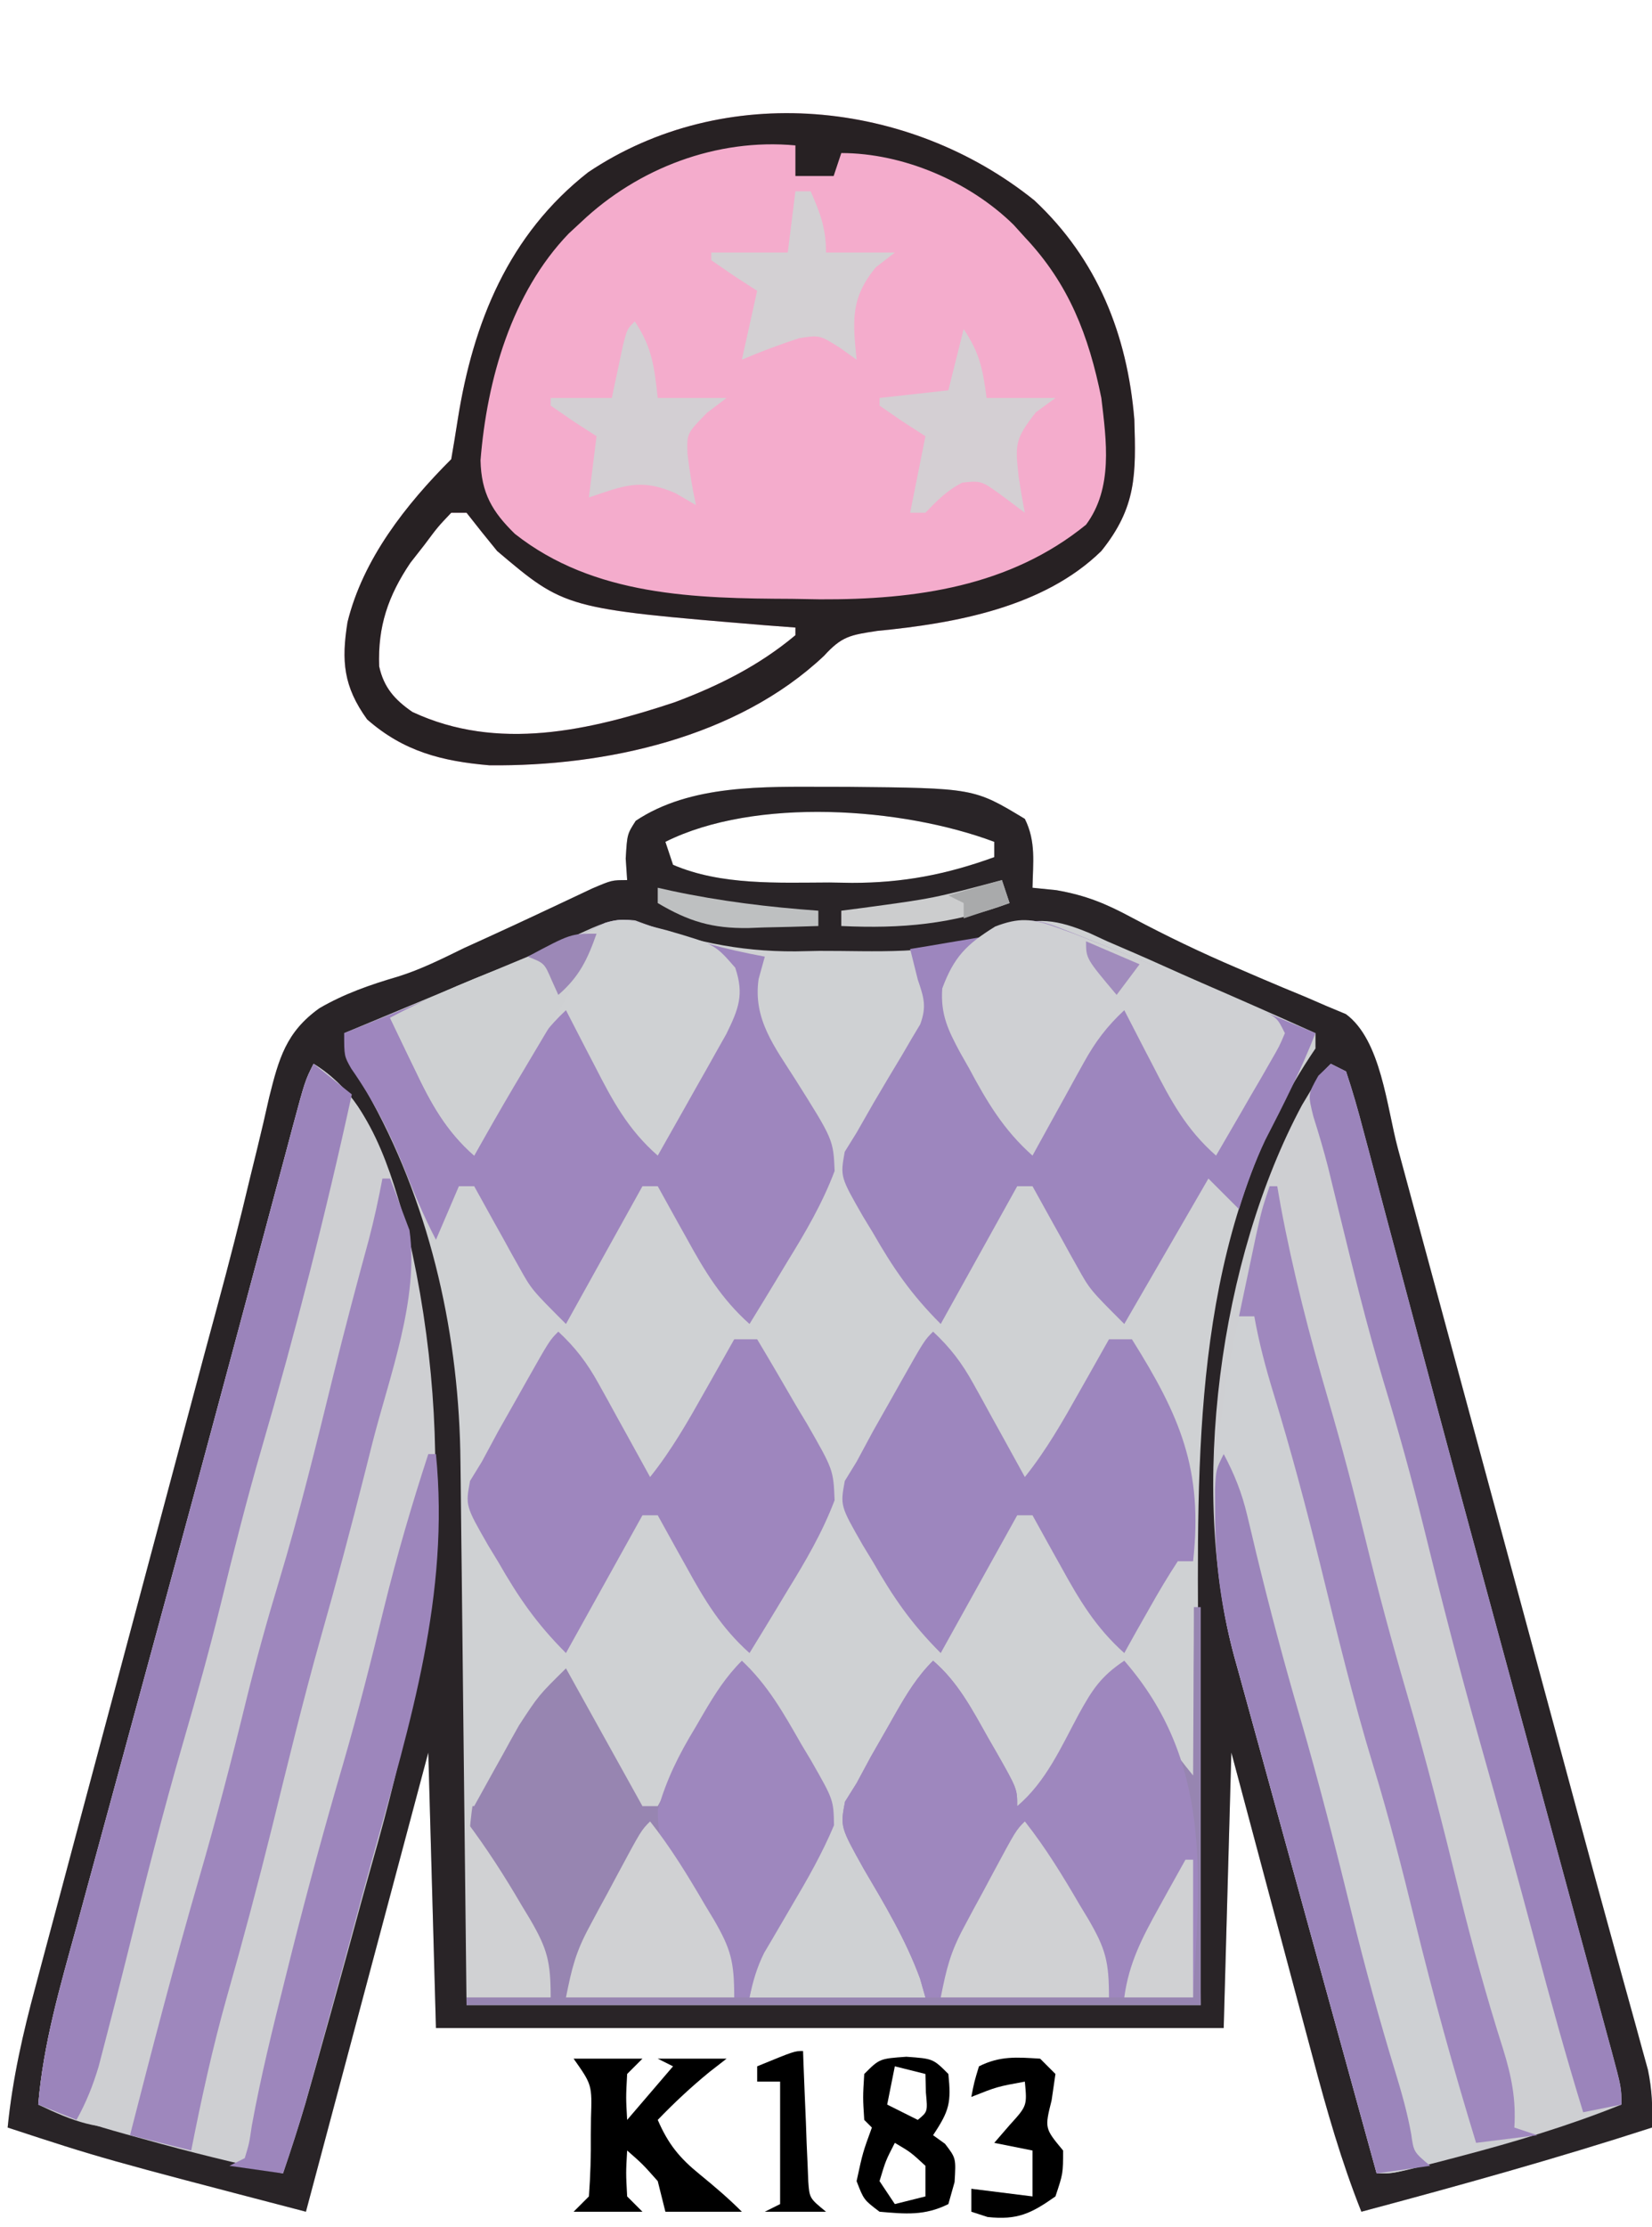 <?xml version="1.0" encoding="UTF-8"?>
<svg version="1.1" xmlns="http://www.w3.org/2000/svg" width="216" height="291">
<path d="M0 0 C0.828 0.001 1.657 0.002 2.51 0.002 C19.094 0.167 19.094 0.167 25.75 4.188 C27.228 7.144 26.81 9.93 26.75 13.188 C28.295 13.344 28.295 13.344 29.871 13.504 C33.783 14.193 36.334 15.256 39.812 17.125 C44.295 19.504 48.809 21.676 53.48 23.664 C54.474 24.092 55.467 24.52 56.49 24.961 C58.473 25.81 60.464 26.643 62.461 27.459 C63.834 28.053 63.834 28.053 65.234 28.66 C66.056 29.003 66.879 29.346 67.726 29.699 C72.338 33.09 73.071 41.874 74.528 47.278 C74.936 48.782 74.936 48.782 75.352 50.317 C76.251 53.633 77.147 56.949 78.043 60.266 C78.673 62.594 79.304 64.922 79.935 67.25 C81.599 73.395 83.261 79.54 84.923 85.685 C86.588 91.844 88.256 98.002 89.924 104.16 C91.812 111.134 93.7 118.108 95.587 125.082 C95.876 126.15 96.165 127.218 96.462 128.318 C97.032 130.425 97.601 132.533 98.169 134.64 C99.675 140.231 101.197 145.816 102.74 151.396 C103.065 152.582 103.39 153.767 103.726 154.988 C104.35 157.265 104.98 159.54 105.615 161.813 C105.895 162.837 106.175 163.861 106.463 164.916 C106.712 165.816 106.961 166.715 107.218 167.642 C107.759 170.231 107.848 172.55 107.75 175.188 C95.189 179.255 82.505 182.782 69.75 186.188 C67.121 179.584 65.216 172.897 63.395 166.031 C62.935 164.317 62.935 164.317 62.466 162.568 C61.494 158.942 60.528 155.315 59.562 151.688 C58.902 149.219 58.241 146.75 57.58 144.281 C55.965 138.251 54.358 132.219 52.75 126.188 C52.42 138.067 52.09 149.947 51.75 162.188 C17.76 162.188 -16.23 162.188 -51.25 162.188 C-51.58 150.308 -51.91 138.428 -52.25 126.188 C-57.53 145.988 -62.81 165.787 -68.25 186.188 C-94.946 179.223 -94.946 179.223 -107.25 175.188 C-106.615 168.816 -105.254 162.861 -103.585 156.686 C-103.178 155.152 -103.178 155.152 -102.762 153.587 C-101.865 150.216 -100.96 146.846 -100.055 143.477 C-99.422 141.107 -98.79 138.737 -98.159 136.366 C-96.493 130.118 -94.82 123.872 -93.146 117.625 C-91.468 111.361 -89.797 105.094 -88.125 98.828 C-86.231 91.734 -84.337 84.64 -82.439 77.547 C-82.149 76.461 -81.859 75.376 -81.56 74.258 C-80.986 72.117 -80.408 69.978 -79.826 67.84 C-78.304 62.233 -76.864 56.619 -75.526 50.965 C-75.09 49.188 -75.09 49.188 -74.644 47.374 C-74.09 45.11 -73.558 42.84 -73.053 40.565 C-71.789 35.504 -70.841 32.034 -66.482 28.926 C-63.242 27.042 -59.853 25.861 -56.266 24.812 C-53.217 23.868 -50.426 22.461 -47.562 21.062 C-46.531 20.593 -45.5 20.124 -44.438 19.641 C-42.159 18.602 -39.89 17.552 -37.625 16.484 C-35.862 15.657 -35.862 15.657 -34.062 14.812 C-32.463 14.058 -32.463 14.058 -30.832 13.289 C-28.25 12.188 -28.25 12.188 -26.25 12.188 C-26.312 11.259 -26.374 10.331 -26.438 9.375 C-26.25 6.188 -26.25 6.188 -25.125 4.438 C-17.952 -0.345 -8.326 -0.008 0 0 Z M-21.25 7.188 C-20.92 8.178 -20.59 9.168 -20.25 10.188 C-13.992 12.893 -6.492 12.522 0.188 12.5 C1.16 12.516 2.133 12.532 3.135 12.549 C9.815 12.553 15.473 11.462 21.75 9.188 C21.75 8.527 21.75 7.867 21.75 7.188 C9.717 2.675 -9.493 1.309 -21.25 7.188 Z " fill="#CFD1D3" transform="translate(108.25,102.812)"/>
<path d="M0 0 C0.828 0.001 1.657 0.002 2.51 0.002 C19.094 0.167 19.094 0.167 25.75 4.188 C27.228 7.144 26.81 9.93 26.75 13.188 C28.295 13.344 28.295 13.344 29.871 13.504 C33.783 14.193 36.334 15.256 39.812 17.125 C44.295 19.504 48.809 21.676 53.48 23.664 C54.474 24.092 55.467 24.52 56.49 24.961 C58.473 25.81 60.464 26.643 62.461 27.459 C63.834 28.053 63.834 28.053 65.234 28.66 C66.056 29.003 66.879 29.346 67.726 29.699 C72.338 33.09 73.071 41.874 74.528 47.278 C74.936 48.782 74.936 48.782 75.352 50.317 C76.251 53.633 77.147 56.949 78.043 60.266 C78.673 62.594 79.304 64.922 79.935 67.25 C81.599 73.395 83.261 79.54 84.923 85.685 C86.588 91.844 88.256 98.002 89.924 104.16 C91.812 111.134 93.7 118.108 95.587 125.082 C95.876 126.15 96.165 127.218 96.462 128.318 C97.032 130.425 97.601 132.533 98.169 134.64 C99.675 140.231 101.197 145.816 102.74 151.396 C103.065 152.582 103.39 153.767 103.726 154.988 C104.35 157.265 104.98 159.54 105.615 161.813 C105.895 162.837 106.175 163.861 106.463 164.916 C106.712 165.816 106.961 166.715 107.218 167.642 C107.759 170.231 107.848 172.55 107.75 175.188 C95.189 179.255 82.505 182.782 69.75 186.188 C67.121 179.584 65.216 172.897 63.395 166.031 C62.935 164.317 62.935 164.317 62.466 162.568 C61.494 158.942 60.528 155.315 59.562 151.688 C58.902 149.219 58.241 146.75 57.58 144.281 C55.965 138.251 54.358 132.219 52.75 126.188 C52.42 138.067 52.09 149.947 51.75 162.188 C17.76 162.188 -16.23 162.188 -51.25 162.188 C-51.58 150.308 -51.91 138.428 -52.25 126.188 C-57.53 145.988 -62.81 165.787 -68.25 186.188 C-94.946 179.223 -94.946 179.223 -107.25 175.188 C-106.615 168.816 -105.254 162.861 -103.585 156.686 C-103.178 155.152 -103.178 155.152 -102.762 153.587 C-101.865 150.216 -100.96 146.846 -100.055 143.477 C-99.422 141.107 -98.79 138.737 -98.159 136.366 C-96.493 130.118 -94.82 123.872 -93.146 117.625 C-91.468 111.361 -89.797 105.094 -88.125 98.828 C-86.231 91.734 -84.337 84.64 -82.439 77.547 C-82.149 76.461 -81.859 75.376 -81.56 74.258 C-80.986 72.117 -80.408 69.978 -79.826 67.84 C-78.304 62.233 -76.864 56.619 -75.526 50.965 C-75.09 49.188 -75.09 49.188 -74.644 47.374 C-74.09 45.11 -73.558 42.84 -73.053 40.565 C-71.789 35.504 -70.841 32.034 -66.482 28.926 C-63.242 27.042 -59.853 25.861 -56.266 24.812 C-53.217 23.868 -50.426 22.461 -47.562 21.062 C-46.531 20.593 -45.5 20.124 -44.438 19.641 C-42.159 18.602 -39.89 17.552 -37.625 16.484 C-35.862 15.657 -35.862 15.657 -34.062 14.812 C-32.463 14.058 -32.463 14.058 -30.832 13.289 C-28.25 12.188 -28.25 12.188 -26.25 12.188 C-26.312 11.259 -26.374 10.331 -26.438 9.375 C-26.25 6.188 -26.25 6.188 -25.125 4.438 C-17.952 -0.345 -8.326 -0.008 0 0 Z M-21.25 7.188 C-20.92 8.178 -20.59 9.168 -20.25 10.188 C-13.992 12.893 -6.492 12.522 0.188 12.5 C1.16 12.516 2.133 12.532 3.135 12.549 C9.815 12.553 15.473 11.462 21.75 9.188 C21.75 8.527 21.75 7.867 21.75 7.188 C9.717 2.675 -9.493 1.309 -21.25 7.188 Z M-32.703 19.293 C-34.294 19.992 -34.294 19.992 -35.916 20.705 C-37.016 21.194 -38.116 21.683 -39.25 22.188 C-41.388 23.085 -43.529 23.977 -45.672 24.863 C-47.238 25.516 -47.238 25.516 -48.836 26.182 C-53.641 28.184 -58.445 30.186 -63.25 32.188 C-62.517 35.528 -61.227 38.167 -59.571 41.162 C-51.795 55.416 -48.175 72.038 -48.045 88.234 C-48.035 89.018 -48.025 89.802 -48.014 90.61 C-47.983 93.124 -47.958 95.638 -47.934 98.152 C-47.915 99.714 -47.896 101.275 -47.877 102.837 C-47.809 108.6 -47.749 114.362 -47.688 120.125 C-47.543 133.016 -47.399 145.906 -47.25 159.188 C-15.57 159.188 16.11 159.188 48.75 159.188 C48.592 133.805 48.592 133.805 48.39 108.423 C48.251 82.497 48.618 56.44 63.75 34.188 C63.75 33.528 63.75 32.867 63.75 32.188 C58.804 29.959 53.842 27.77 48.864 25.614 C47.174 24.876 45.49 24.128 43.81 23.37 C41.386 22.277 38.948 21.224 36.504 20.176 C35.763 19.832 35.022 19.489 34.258 19.135 C29.964 17.342 27.411 16.951 22.942 18.459 C22.23 18.756 21.518 19.054 20.784 19.361 C14.106 22.076 5.956 21.402 -1.125 21.438 C-2.15 21.458 -3.175 21.479 -4.23 21.5 C-11.828 21.539 -18.111 20.117 -25.19 17.459 C-28.168 17.066 -29.98 18.07 -32.703 19.293 Z " fill="#292427" transform="translate(108.25,102.812)"/>
<path d="M0 0 C8.24 7.707 12.147 17.538 13.066 28.633 C13.283 35.774 13.366 40.069 8.75 45.812 C1.217 53.181 -10.385 55.266 -20.543 56.25 C-24.109 56.791 -25.173 56.953 -27.5 59.5 C-38.858 70.215 -56.11 73.964 -71.25 73.812 C-77.459 73.28 -82.463 72.016 -87.25 67.812 C-90.356 63.504 -90.626 60.172 -89.812 55.098 C-87.782 46.851 -82.181 39.743 -76.25 33.812 C-75.956 32.092 -75.666 30.37 -75.401 28.645 C-73.394 15.943 -68.747 4.464 -58.344 -3.68 C-40.558 -15.607 -16.404 -13.204 0 0 Z M-76.25 40.812 C-78 42.653 -78 42.653 -79.75 45 C-80.358 45.777 -80.967 46.555 -81.594 47.355 C-84.509 51.68 -85.868 55.685 -85.672 60.883 C-85.066 63.654 -83.637 65.247 -81.332 66.84 C-70.162 72.058 -58.158 69.27 -47 65.562 C-41.231 63.394 -35.999 60.783 -31.25 56.812 C-31.25 56.483 -31.25 56.153 -31.25 55.812 C-32.543 55.715 -33.836 55.617 -35.168 55.516 C-61.352 53.342 -61.352 53.342 -70.25 45.812 C-71.602 44.161 -72.94 42.497 -74.25 40.812 C-74.91 40.812 -75.57 40.812 -76.25 40.812 Z " fill="#F4ACCC" transform="translate(135.25,26.188)"/>
<path d="M0 0 C7.4 4.44 10.134 14.038 12.309 22.004 C18.985 50.935 15.781 75.972 7.772 104.026 C6.68 107.883 5.63 111.752 4.574 115.619 C3.03 121.254 1.472 126.884 -0.121 132.505 C-0.436 133.618 -0.751 134.732 -1.076 135.879 C-1.984 138.945 -2.97 141.973 -4 145 C-10.143 143.693 -16.202 142.191 -22.25 140.5 C-23.026 140.287 -23.802 140.075 -24.602 139.855 C-28.505 138.77 -32.273 137.61 -36 136 C-35.346 128.05 -33.124 120.521 -31.02 112.859 C-30.61 111.352 -30.201 109.845 -29.792 108.337 C-28.698 104.306 -27.597 100.277 -26.495 96.248 C-25.355 92.076 -24.221 87.902 -23.087 83.729 C-21.714 78.68 -20.341 73.631 -18.966 68.583 C-16.155 58.264 -13.363 47.94 -10.594 37.609 C-10.265 36.384 -9.937 35.159 -9.598 33.897 C-8.37 29.316 -7.142 24.734 -5.918 20.152 C-5.099 17.091 -4.278 14.03 -3.457 10.969 C-3.219 10.077 -2.982 9.184 -2.737 8.265 C-1.114 2.227 -1.114 2.227 0 0 Z " fill="#CECFD2" transform="translate(41,139)"/>
<path d="M0 0 C0.66 0.33 1.32 0.66 2 1 C2.844 3.534 3.561 6.027 4.23 8.609 C4.454 9.443 4.677 10.277 4.908 11.136 C5.675 14.005 6.431 16.878 7.188 19.75 C8.029 22.908 8.872 26.064 9.716 29.221 C10.354 31.607 10.99 33.994 11.626 36.38 C14.447 46.973 17.313 57.554 20.187 68.132 C20.976 71.036 21.764 73.939 22.552 76.843 C25.73 88.548 25.73 88.548 28.91 100.252 C30.18 104.922 31.446 109.592 32.711 114.263 C33.185 116.012 33.66 117.76 34.136 119.509 C34.792 121.916 35.444 124.324 36.095 126.732 C36.387 127.8 36.387 127.8 36.685 128.89 C38 133.772 38 133.772 38 136 C31.111 138.771 24.11 140.867 16.938 142.75 C16.092 142.973 15.247 143.195 14.376 143.425 C8.272 145 8.272 145 6 145 C3.405 135.604 0.814 126.207 -1.771 116.809 C-2.972 112.444 -4.174 108.08 -5.38 103.717 C-6.544 99.504 -7.704 95.289 -8.861 91.073 C-9.303 89.468 -9.746 87.864 -10.19 86.259 C-10.814 84.006 -11.433 81.751 -12.051 79.496 C-12.234 78.838 -12.417 78.181 -12.606 77.504 C-18.576 55.551 -14.54 25.481 -3.75 5.375 C-1.344 1.344 -1.344 1.344 0 0 Z " fill="#CECFD2" transform="translate(174,139)"/>
<path d="M0 0 C0.33 0 0.66 0 1 0 C1 17.16 1 34.32 1 52 C-30.68 52 -62.36 52 -95 52 C-95 21.094 -95 21.094 -85 9 C-84.01 8.34 -83.02 7.68 -82 7 C-80.326 9.787 -78.662 12.581 -77 15.375 C-76.523 16.169 -76.046 16.963 -75.555 17.781 C-75.104 18.542 -74.652 19.302 -74.188 20.086 C-73.559 21.139 -73.559 21.139 -72.918 22.212 C-72 24 -72 24 -72 26 C-68.228 22.806 -66.263 18.285 -63.961 14.006 C-62.196 10.809 -61.094 9.063 -58 7 C-56.342 9.722 -54.701 12.454 -53.062 15.188 C-52.594 15.956 -52.125 16.725 -51.643 17.518 C-51.195 18.268 -50.747 19.019 -50.285 19.793 C-49.871 20.479 -49.458 21.165 -49.031 21.872 C-47.845 24.32 -47.248 26.286 -47 29 C-47.789 31.156 -47.789 31.156 -49.055 33.285 C-49.505 34.063 -49.954 34.841 -50.418 35.643 C-50.899 36.441 -51.38 37.24 -51.875 38.062 C-52.814 39.655 -53.749 41.25 -54.68 42.848 C-55.1 43.549 -55.52 44.25 -55.953 44.973 C-57.223 47.242 -57.223 47.242 -58 51 C-50.41 51 -42.82 51 -35 51 C-36.776 45.667 -36.776 45.667 -39.234 40.871 C-39.643 40.146 -40.052 39.421 -40.473 38.674 C-41.33 37.173 -42.197 35.678 -43.074 34.189 C-46.133 28.702 -46.133 28.702 -45.512 25.422 C-45.013 24.623 -44.514 23.823 -44 23 C-43.393 21.851 -42.786 20.703 -42.16 19.52 C-41.464 18.282 -40.765 17.046 -40.062 15.812 C-39.715 15.184 -39.368 14.556 -39.01 13.908 C-37.227 10.769 -36.054 9.036 -33 7 C-31.326 9.787 -29.662 12.581 -28 15.375 C-27.523 16.169 -27.046 16.963 -26.555 17.781 C-26.104 18.542 -25.652 19.302 -25.188 20.086 C-24.559 21.139 -24.559 21.139 -23.918 22.212 C-23 24 -23 24 -23 26 C-19.228 22.806 -17.263 18.285 -14.961 14.006 C-13.196 10.809 -12.094 9.063 -9 7 C-6.36 11.29 -3.72 15.58 -1 20 C-0.67 13.4 -0.34 6.8 0 0 Z " fill="#9785B1" transform="translate(156,210)"/>
<path d="M0 0 C4.5 5.625 4.5 5.625 6.141 8.551 C6.489 9.166 6.837 9.782 7.195 10.416 C7.543 11.042 7.891 11.668 8.25 12.312 C8.795 13.28 8.795 13.28 9.352 14.268 C10.238 15.843 11.12 17.421 12 19 C15.627 13.727 18.964 8.429 21.922 2.75 C23 1 23 1 25 0 C30.445 9.405 30.445 9.405 36 19 C39.798 13.303 43.352 7.79 46.703 1.871 C47.131 1.254 47.559 0.636 48 0 C48.66 0 49.32 0 50 0 C51.237 1.744 51.237 1.744 52.602 4.156 C53.336 5.442 53.336 5.442 54.086 6.754 C54.594 7.66 55.102 8.566 55.625 9.5 C56.141 10.406 56.656 11.312 57.188 12.246 C58.465 14.494 59.736 16.745 61 19 C64.593 13.702 67.963 8.431 70.922 2.75 C72 1 72 1 74 0 C77.63 6.27 81.26 12.54 85 19 C86.98 16.03 88.96 13.06 91 10 C91.99 8.68 92.98 7.36 94 6 C95.409 8.818 95.112 11.173 95.098 14.32 C95.093 16.206 95.093 16.206 95.088 18.129 C95.075 20.107 95.075 20.107 95.062 22.125 C95.057 23.465 95.053 24.805 95.049 26.145 C95.037 29.43 95.021 32.715 95 36 C92.424 32.831 90.184 29.788 88.25 26.188 C87.822 25.397 87.394 24.607 86.953 23.793 C86.481 22.905 86.481 22.905 86 22 C82.287 25.312 80.111 28.948 77.75 33.25 C77.386 33.9 77.023 34.549 76.648 35.219 C75.76 36.809 74.879 38.404 74 40 C73.34 40 72.68 40 72 40 C68.7 34.06 65.4 28.12 62 22 C58.53 25.47 56.075 28.709 53.625 32.875 C53.245 33.474 52.864 34.074 52.473 34.691 C50.683 37.736 49.911 39.481 50.516 43.004 C52.546 47.103 54.84 50.998 57.254 54.877 C59.579 58.764 60 60.256 60 65 C52.41 65 44.82 65 37 65 C37.79 61.05 38.219 59.226 40.102 55.969 C40.509 55.24 40.916 54.512 41.336 53.762 C42.197 52.251 43.064 50.743 43.938 49.238 C46.291 45.097 46.291 45.097 47.059 40.488 C45.457 36.724 43.498 33.218 41.438 29.688 C41.013 28.947 40.588 28.206 40.15 27.443 C39.106 25.625 38.054 23.812 37 22 C33.287 25.312 31.111 28.948 28.75 33.25 C28.386 33.9 28.023 34.549 27.648 35.219 C26.76 36.809 25.879 38.404 25 40 C24.34 40 23.68 40 23 40 C19.7 34.06 16.4 28.12 13 22 C9.423 25.525 9.423 25.525 6.859 29.453 C6.337 30.381 6.337 30.381 5.805 31.328 C5.283 32.279 5.283 32.279 4.75 33.25 C4.205 34.225 4.205 34.225 3.648 35.219 C2.76 36.809 1.879 38.404 1 40 C0.67 40 0.34 40 0 40 C0 26.8 0 13.6 0 0 Z " fill="#CFD1D3" transform="translate(61,196)"/>
<path d="M0 0 C0.793 0.237 1.586 0.474 2.402 0.719 C4.09 1.239 5.778 1.76 7.465 2.281 C9.962 2.989 12.449 3.525 15 4 C14.732 4.968 14.464 5.936 14.188 6.934 C13.437 12.188 16.282 15.775 19 20.062 C23.953 27.916 23.953 27.916 24.129 32.004 C22.525 36.261 20.319 40.009 17.938 43.875 C17.229 45.051 17.229 45.051 16.506 46.25 C15.346 48.172 14.177 50.088 13 52 C9.287 48.688 7.111 45.052 4.75 40.75 C4.386 40.1 4.023 39.451 3.648 38.781 C2.76 37.191 1.879 35.596 1 34 C0.34 34 -0.32 34 -1 34 C-4.3 39.94 -7.6 45.88 -11 52 C-15.5 47.5 -15.5 47.5 -17.141 44.547 C-17.489 43.928 -17.837 43.309 -18.195 42.672 C-18.543 42.038 -18.891 41.403 -19.25 40.75 C-19.614 40.1 -19.977 39.451 -20.352 38.781 C-21.24 37.191 -22.121 35.596 -23 34 C-23.66 34 -24.32 34 -25 34 C-25.99 36.31 -26.98 38.62 -28 41 C-29.656 37.824 -30.99 34.577 -32.312 31.25 C-34.182 26.694 -36.263 22.654 -39.082 18.621 C-40 17 -40 17 -40 14 C-39.229 13.688 -38.458 13.375 -37.664 13.054 C-34.762 11.877 -31.86 10.699 -28.959 9.52 C-27.102 8.766 -25.246 8.014 -23.389 7.262 C-21.605 6.537 -21.605 6.537 -19.785 5.797 C-18.621 5.324 -17.457 4.852 -16.258 4.365 C-12.732 2.888 -9.285 1.285 -5.865 -0.425 C-3.532 -1.144 -2.287 -0.771 0 0 Z " fill="#9E86BE" transform="translate(85,121)"/>
<path d="M0 0 C0.927 0.372 1.854 0.743 2.809 1.126 C4.515 1.81 4.515 1.81 6.255 2.507 C10.139 4.081 14.006 5.696 17.872 7.314 C19.228 7.879 20.584 8.443 21.94 9.007 C25.231 10.377 28.521 11.751 31.809 13.126 C29.915 17.952 27.623 22.487 25.247 27.091 C23.842 30.056 22.78 32.996 21.809 36.126 C20.489 34.806 19.169 33.486 17.809 32.126 C12.364 41.531 12.364 41.531 6.809 51.126 C2.309 46.626 2.309 46.626 0.668 43.673 C0.32 43.055 -0.028 42.436 -0.386 41.798 C-0.734 41.164 -1.082 40.53 -1.441 39.876 C-1.804 39.227 -2.168 38.577 -2.542 37.908 C-3.431 36.317 -4.312 34.722 -5.191 33.126 C-5.851 33.126 -6.511 33.126 -7.191 33.126 C-12.141 42.036 -12.141 42.036 -17.191 51.126 C-21.056 47.261 -23.397 43.852 -26.066 39.189 C-26.494 38.486 -26.922 37.783 -27.363 37.058 C-30.328 31.889 -30.328 31.889 -29.742 28.626 C-29.23 27.801 -28.718 26.976 -28.191 26.126 C-27.456 24.845 -26.724 23.562 -25.992 22.279 C-24.742 20.152 -23.484 18.031 -22.205 15.921 C-21.804 15.235 -21.404 14.549 -20.992 13.841 C-20.437 12.915 -20.437 12.915 -19.872 11.97 C-19.006 9.627 -19.4 8.457 -20.191 6.126 C-20.524 4.793 -20.858 3.46 -21.191 2.126 C-20.443 2.005 -19.696 1.884 -18.925 1.759 C-17.94 1.592 -16.956 1.424 -15.941 1.251 C-14.966 1.089 -13.992 0.927 -12.988 0.759 C-10.244 0.281 -10.244 0.281 -8.254 -0.975 C-5.178 -2.315 -3.014 -1.12 0 0 Z " fill="#9D86BE" transform="translate(140.191,121.874)"/>
<path d="M0 0 C5.04 3.22 7.423 7.337 9 13 C9.725 20.033 7.569 26.611 5.812 33.375 C5.492 34.632 5.172 35.889 4.842 37.185 C2.987 44.4 1.022 51.565 -1.155 58.689 C-3.294 65.771 -5.008 72.955 -6.77 80.138 C-8.377 86.642 -10.147 93.063 -12.101 99.471 C-14.291 106.758 -16.076 114.145 -17.857 121.541 C-19.301 127.471 -20.959 133.248 -23 139 C-28.232 139.383 -31.378 138.219 -36 136 C-35.346 128.05 -33.124 120.521 -31.02 112.859 C-30.61 111.352 -30.201 109.845 -29.792 108.337 C-28.698 104.306 -27.597 100.277 -26.495 96.248 C-25.355 92.076 -24.221 87.902 -23.087 83.729 C-21.714 78.68 -20.341 73.631 -18.966 68.583 C-16.155 58.264 -13.363 47.94 -10.594 37.609 C-10.265 36.384 -9.937 35.159 -9.598 33.897 C-8.37 29.316 -7.142 24.734 -5.918 20.152 C-5.099 17.091 -4.278 14.03 -3.457 10.969 C-3.219 10.077 -2.982 9.184 -2.737 8.265 C-1.114 2.227 -1.114 2.227 0 0 Z " fill="#CECFD2" transform="translate(41,139)"/>
<path d="M0 0 C8.24 7.707 12.147 17.538 13.066 28.633 C13.283 35.774 13.366 40.069 8.75 45.812 C1.217 53.181 -10.385 55.266 -20.543 56.25 C-24.109 56.791 -25.173 56.953 -27.5 59.5 C-38.858 70.215 -56.11 73.964 -71.25 73.812 C-77.459 73.28 -82.463 72.016 -87.25 67.812 C-90.356 63.504 -90.626 60.172 -89.812 55.098 C-87.782 46.851 -82.181 39.743 -76.25 33.812 C-75.956 32.092 -75.666 30.37 -75.401 28.645 C-73.394 15.943 -68.747 4.464 -58.344 -3.68 C-40.558 -15.607 -16.404 -13.204 0 0 Z M-59.25 2.812 C-59.791 3.314 -60.333 3.815 -60.891 4.332 C-68.366 12.09 -71.582 23.443 -72.422 33.965 C-72.323 38.26 -70.889 40.672 -67.938 43.562 C-57.575 51.741 -44.282 52.01 -31.688 52.062 C-30.488 52.083 -29.289 52.104 -28.053 52.125 C-15.497 52.179 -3.205 50.464 6.75 42.375 C10.305 37.579 9.417 31.427 8.75 25.812 C7.096 17.644 4.506 10.904 -1.25 4.812 C-1.74 4.271 -2.23 3.73 -2.734 3.172 C-8.516 -2.495 -17.192 -6.188 -25.25 -6.188 C-25.58 -5.197 -25.91 -4.207 -26.25 -3.188 C-27.9 -3.188 -29.55 -3.188 -31.25 -3.188 C-31.25 -4.508 -31.25 -5.827 -31.25 -7.188 C-41.522 -8.143 -51.825 -4.221 -59.25 2.812 Z M-76.25 40.812 C-78 42.653 -78 42.653 -79.75 45 C-80.358 45.777 -80.967 46.555 -81.594 47.355 C-84.509 51.68 -85.868 55.685 -85.672 60.883 C-85.066 63.654 -83.637 65.247 -81.332 66.84 C-70.162 72.058 -58.158 69.27 -47 65.562 C-41.231 63.394 -35.999 60.783 -31.25 56.812 C-31.25 56.483 -31.25 56.153 -31.25 55.812 C-32.543 55.715 -33.836 55.617 -35.168 55.516 C-61.352 53.342 -61.352 53.342 -70.25 45.812 C-71.602 44.161 -72.94 42.497 -74.25 40.812 C-74.91 40.812 -75.57 40.812 -76.25 40.812 Z " fill="#272123" transform="translate(135.25,26.188)"/>
<path d="M0 0 C0.66 0.33 1.32 0.66 2 1 C2.842 3.915 3.572 6.796 4.25 9.75 C5.977 16.973 7.847 24.124 9.938 31.25 C12.431 39.799 14.627 48.4 16.748 57.049 C18.381 63.66 20.157 70.212 22.062 76.75 C24.128 83.845 26.072 90.959 27.875 98.125 C28.09 98.973 28.306 99.821 28.528 100.694 C28.722 101.478 28.917 102.262 29.117 103.07 C29.288 103.759 29.46 104.447 29.636 105.157 C30 107 30 107 30 110 C28.209 110.503 26.417 111.002 24.625 111.5 C23.627 111.778 22.63 112.057 21.602 112.344 C19 113 19 113 17 113 C14.405 103.604 11.814 94.207 9.229 84.809 C8.028 80.444 6.826 76.08 5.62 71.717 C4.456 67.504 3.296 63.289 2.139 59.073 C1.697 57.468 1.254 55.864 0.81 54.259 C0.186 52.006 -0.433 49.751 -1.051 47.496 C-1.234 46.838 -1.417 46.181 -1.606 45.504 C-5.603 30.809 -4.258 15.735 -1 1 C-0.67 0.67 -0.34 0.34 0 0 Z " fill="#CED0D3" transform="translate(163,171)"/>
<path d="M0 0 C3.248 2.777 5.122 6.391 7.188 10.062 C7.556 10.7 7.924 11.337 8.303 11.994 C11 16.743 11 16.743 11 19 C14.772 15.806 16.737 11.285 19.039 7.006 C20.804 3.809 21.906 2.063 25 0 C36.369 13.061 34.964 27.642 34 44 C30.37 44 26.74 44 23 44 C22.754 43.171 22.508 42.342 22.254 41.488 C20.817 37.491 18.967 33.908 16.938 30.188 C16.573 29.508 16.209 28.828 15.834 28.127 C14.207 24.86 14.207 24.86 12 22 C10.346 24.912 8.704 27.831 7.062 30.75 C6.594 31.575 6.125 32.4 5.643 33.25 C5.195 34.049 4.747 34.848 4.285 35.672 C3.871 36.405 3.458 37.138 3.031 37.894 C2.034 39.93 1.457 41.786 1 44 C0.34 44 -0.32 44 -1 44 C-1.232 43.187 -1.464 42.373 -1.703 41.535 C-3.575 36.431 -6.32 31.866 -9.074 27.189 C-12.132 21.704 -12.132 21.704 -11.516 18.422 C-11.015 17.623 -10.515 16.823 -10 16 C-9.381 14.851 -8.762 13.703 -8.125 12.52 C-7.42 11.282 -6.712 10.046 -6 8.812 C-5.644 8.184 -5.288 7.556 -4.922 6.908 C-3.446 4.333 -2.109 2.109 0 0 Z " fill="#9E87BE" transform="translate(122,217)"/>
<path d="M0 0 C2.248 2.09 3.78 4.11 5.262 6.793 C5.658 7.505 6.054 8.217 6.463 8.951 C6.867 9.689 7.271 10.427 7.688 11.188 C8.103 11.937 8.519 12.687 8.947 13.459 C9.969 15.303 10.985 17.151 12 19 C14.822 15.475 16.983 11.673 19.188 7.75 C19.74 6.775 19.74 6.775 20.303 5.781 C21.204 4.189 22.102 2.595 23 1 C23.99 1 24.98 1 26 1 C27.715 3.859 29.392 6.74 31.062 9.625 C31.548 10.433 32.033 11.241 32.533 12.074 C35.961 18.055 35.961 18.055 36.125 22.031 C34.517 26.275 32.313 30.019 29.938 33.875 C29.229 35.051 29.229 35.051 28.506 36.25 C27.346 38.172 26.177 40.088 25 42 C21.287 38.688 19.111 35.052 16.75 30.75 C16.386 30.1 16.023 29.451 15.648 28.781 C14.76 27.191 13.879 25.596 13 24 C12.34 24 11.68 24 11 24 C7.7 29.94 4.4 35.88 1 42 C-2.865 38.135 -5.206 34.725 -7.875 30.062 C-8.303 29.359 -8.731 28.656 -9.172 27.932 C-12.139 22.758 -12.139 22.758 -11.543 19.512 C-11.034 18.683 -10.525 17.854 -10 17 C-9.288 15.684 -8.579 14.366 -7.871 13.047 C-7.063 11.613 -6.252 10.181 -5.438 8.75 C-5.026 8.018 -4.614 7.286 -4.189 6.531 C-1.139 1.139 -1.139 1.139 0 0 Z " fill="#9E86BE" transform="translate(73,174)"/>
<path d="M0 0 C2.248 2.09 3.78 4.11 5.262 6.793 C5.658 7.505 6.054 8.217 6.463 8.951 C6.867 9.689 7.271 10.427 7.688 11.188 C8.103 11.937 8.519 12.687 8.947 13.459 C9.969 15.303 10.985 17.151 12 19 C14.822 15.475 16.983 11.673 19.188 7.75 C19.74 6.775 19.74 6.775 20.303 5.781 C21.204 4.189 22.102 2.595 23 1 C23.99 1 24.98 1 26 1 C32.253 10.965 35.333 17.981 34 30 C33.34 30 32.68 30 32 30 C30.716 31.952 29.521 33.963 28.375 36 C27.743 37.114 27.112 38.227 26.461 39.375 C25.979 40.241 25.497 41.108 25 42 C21.287 38.688 19.111 35.052 16.75 30.75 C16.386 30.1 16.023 29.451 15.648 28.781 C14.76 27.191 13.879 25.596 13 24 C12.34 24 11.68 24 11 24 C7.7 29.94 4.4 35.88 1 42 C-2.865 38.135 -5.206 34.725 -7.875 30.062 C-8.303 29.359 -8.731 28.656 -9.172 27.932 C-12.139 22.758 -12.139 22.758 -11.543 19.512 C-11.034 18.683 -10.525 17.854 -10 17 C-9.288 15.684 -8.579 14.366 -7.871 13.047 C-7.063 11.613 -6.252 10.181 -5.438 8.75 C-5.026 8.018 -4.614 7.286 -4.189 6.531 C-1.139 1.139 -1.139 1.139 0 0 Z " fill="#9D86BE" transform="translate(122,174)"/>
<path d="M0 0 C2.475 1.98 2.475 1.98 5 4 C1.6 19.587 -2.353 35.031 -6.819 50.345 C-8.754 57.019 -10.458 63.732 -12.106 70.481 C-13.597 76.531 -15.259 82.518 -17 88.5 C-19.716 97.84 -22.1 107.24 -24.425 116.683 C-25.321 120.295 -26.244 123.9 -27.188 127.5 C-27.49 128.665 -27.793 129.831 -28.105 131.031 C-28.866 133.557 -29.722 135.704 -31 138 C-32.65 137.34 -34.3 136.68 -36 136 C-35.346 128.05 -33.124 120.521 -31.02 112.859 C-30.61 111.352 -30.201 109.845 -29.792 108.337 C-28.698 104.306 -27.597 100.277 -26.495 96.248 C-25.355 92.076 -24.221 87.902 -23.087 83.729 C-21.714 78.68 -20.341 73.631 -18.966 68.583 C-16.155 58.264 -13.363 47.94 -10.594 37.609 C-10.265 36.384 -9.937 35.159 -9.598 33.897 C-8.37 29.316 -7.142 24.734 -5.918 20.152 C-5.099 17.091 -4.278 14.03 -3.457 10.969 C-3.219 10.077 -2.982 9.184 -2.737 8.265 C-1.114 2.227 -1.114 2.227 0 0 Z " fill="#9B84BB" transform="translate(41,139)"/>
<path d="M0 0 C0.33 0 0.66 0 1 0 C1.575 1.425 2.108 2.866 2.625 4.312 C2.927 5.113 3.228 5.914 3.539 6.738 C4.818 15.791 0.9 25.842 -1.312 34.562 C-1.624 35.802 -1.936 37.041 -2.258 38.318 C-4.1 45.594 -6.028 52.836 -8.085 60.053 C-10.386 68.207 -12.374 76.44 -14.405 84.665 C-16.263 92.149 -18.24 99.584 -20.356 107 C-22.219 113.604 -23.669 120.269 -25 127 C-27.64 126.34 -30.28 125.68 -33 125 C-30.113 113.732 -27.185 102.483 -23.938 91.312 C-21.713 83.658 -19.713 75.972 -17.822 68.229 C-16.539 63.022 -15.119 57.881 -13.562 52.75 C-10.859 43.821 -8.653 34.779 -6.422 25.723 C-4.952 19.767 -3.379 13.843 -1.762 7.926 C-1.077 5.294 -0.501 2.672 0 0 Z " fill="#9E87BD" transform="translate(50,154)"/>
<path d="M0 0 C1.116 0.286 1.116 0.286 2.254 0.578 C8.464 2.386 8.464 2.386 11.125 5.438 C12.324 8.949 11.573 10.83 9.969 14.106 C9.555 14.84 9.141 15.573 8.715 16.328 C8.267 17.127 7.819 17.927 7.357 18.75 C6.889 19.575 6.42 20.4 5.938 21.25 C5.465 22.09 4.993 22.931 4.506 23.797 C3.341 25.867 2.173 27.935 1 30 C-2.89 26.601 -4.94 22.776 -7.25 18.25 C-7.614 17.553 -7.977 16.855 -8.352 16.137 C-9.241 14.428 -10.121 12.714 -11 11 C-13.248 13.09 -14.78 15.11 -16.262 17.793 C-16.658 18.505 -17.054 19.217 -17.463 19.951 C-17.867 20.689 -18.271 21.427 -18.688 22.188 C-19.103 22.937 -19.519 23.687 -19.947 24.459 C-20.969 26.303 -21.985 28.151 -23 30 C-26.686 26.771 -28.684 23.113 -30.75 18.75 C-31.066 18.1 -31.382 17.451 -31.707 16.781 C-32.479 15.191 -33.24 13.596 -34 12 C-28.212 8.936 -22.329 6.534 -16.195 4.242 C-12.668 2.871 -9.282 1.301 -5.902 -0.398 C-3.507 -1.156 -2.364 -0.788 0 0 Z " fill="#CFD1D3" transform="translate(85,121)"/>
<path d="M0 0 C0.33 0 0.66 0 1 0 C1.147 0.839 1.294 1.678 1.445 2.543 C3.051 11.153 5.202 19.483 7.667 27.885 C9.421 33.893 11.02 39.919 12.5 46 C14.159 52.799 15.977 59.531 17.938 66.25 C20.454 74.881 22.674 83.564 24.807 92.297 C26.502 99.18 28.377 105.982 30.528 112.737 C31.623 116.265 32.24 119.302 32 123 C32.99 123.33 33.98 123.66 35 124 C32.36 124.33 29.72 124.66 27 125 C24.051 115.397 21.393 105.757 19 96 C17.332 89.2 15.61 82.446 13.562 75.75 C10.9 67.032 8.775 58.187 6.599 49.337 C4.747 41.852 2.775 34.431 0.51 27.061 C-0.514 23.726 -1.387 20.435 -2 17 C-2.66 17 -3.32 17 -4 17 C-3.523 14.729 -3.043 12.458 -2.562 10.188 C-2.296 8.923 -2.029 7.658 -1.754 6.355 C-1 3 -1 3 0 0 Z " fill="#9F88BE" transform="translate(166,155)"/>
<path d="M0 0 C0.66 0.33 1.32 0.66 2 1 C2.844 3.534 3.561 6.027 4.23 8.609 C4.454 9.443 4.677 10.277 4.908 11.136 C5.675 14.005 6.431 16.878 7.188 19.75 C8.029 22.908 8.872 26.064 9.716 29.221 C10.354 31.607 10.99 33.994 11.626 36.38 C14.447 46.973 17.313 57.554 20.187 68.132 C20.976 71.036 21.764 73.939 22.552 76.843 C25.73 88.548 25.73 88.548 28.91 100.252 C30.18 104.922 31.446 109.592 32.711 114.263 C33.185 116.012 33.66 117.76 34.136 119.509 C34.792 121.916 35.444 124.324 36.095 126.732 C36.387 127.8 36.387 127.8 36.685 128.89 C38 133.772 38 133.772 38 136 C36.35 136.33 34.7 136.66 33 137 C30.752 129.687 28.715 122.331 26.75 114.938 C24.38 106.063 21.944 97.212 19.438 88.375 C16.815 79.111 14.422 69.807 12.129 60.457 C10.556 54.089 8.811 47.805 6.901 41.532 C4.694 34.182 2.881 26.735 1.055 19.283 C0.816 18.311 0.578 17.338 0.332 16.336 C0.108 15.415 -0.117 14.493 -0.348 13.544 C-0.919 11.315 -1.569 9.135 -2.262 6.941 C-3 4 -3 4 -1.625 1.562 C-1.089 1.047 -0.552 0.531 0 0 Z " fill="#9B84BB" transform="translate(174,139)"/>
<path d="M0 0 C1.181 0.426 1.181 0.426 2.386 0.861 C7.467 2.819 12.511 4.854 17.539 6.945 C18.635 7.392 19.73 7.839 20.859 8.299 C21.898 8.73 22.937 9.161 24.008 9.605 C24.951 9.995 25.894 10.384 26.865 10.785 C29.039 11.883 29.039 11.883 30.039 13.883 C29.326 15.579 29.326 15.579 28.168 17.578 C27.554 18.651 27.554 18.651 26.928 19.746 C26.271 20.866 26.271 20.866 25.602 22.008 C25.168 22.762 24.734 23.516 24.287 24.293 C23.212 26.16 22.126 28.022 21.039 29.883 C17.149 26.483 15.099 22.659 12.789 18.133 C12.426 17.435 12.062 16.738 11.688 16.02 C10.798 14.311 9.918 12.597 9.039 10.883 C6.791 12.973 5.259 14.992 3.777 17.676 C3.381 18.388 2.985 19.1 2.576 19.834 C2.172 20.572 1.768 21.31 1.352 22.07 C0.936 22.82 0.52 23.569 0.092 24.342 C-0.93 26.186 -1.946 28.034 -2.961 29.883 C-6.738 26.532 -8.925 22.837 -11.273 18.445 C-11.831 17.462 -11.831 17.462 -12.4 16.459 C-13.995 13.499 -15 11.44 -14.762 8.043 C-13.235 3.925 -11.604 2.281 -7.836 -0.055 C-4.765 -1.231 -3.072 -1.111 0 0 Z " fill="#CFD0D3" transform="translate(137.961,121.117)"/>
<path d="M0 0 C3.248 2.777 5.122 6.391 7.188 10.062 C7.556 10.7 7.924 11.337 8.303 11.994 C11 16.743 11 16.743 11 19 C11.66 19 12.32 19 13 19 C11.056 24.429 8.081 29.242 5.189 34.205 C4.796 34.892 4.402 35.578 3.996 36.285 C3.637 36.903 3.278 37.52 2.908 38.156 C1.958 40.086 1.445 41.902 1 44 C0.34 44 -0.32 44 -1 44 C-1.232 43.187 -1.464 42.373 -1.703 41.535 C-3.575 36.431 -6.32 31.866 -9.074 27.189 C-12.132 21.704 -12.132 21.704 -11.516 18.422 C-11.015 17.623 -10.515 16.823 -10 16 C-9.381 14.851 -8.762 13.703 -8.125 12.52 C-7.42 11.282 -6.712 10.046 -6 8.812 C-5.644 8.184 -5.288 7.556 -4.922 6.908 C-3.446 4.333 -2.109 2.109 0 0 Z " fill="#9E87BE" transform="translate(122,217)"/>
<path d="M0 0 C3.402 3.195 5.452 6.852 7.75 10.875 C8.174 11.583 8.598 12.29 9.035 13.02 C11.985 18.179 11.985 18.179 12.047 21.504 C10.495 25.205 8.543 28.613 6.5 32.062 C5.673 33.467 4.85 34.875 4.031 36.285 C3.666 36.903 3.3 37.52 2.924 38.156 C1.957 40.087 1.445 41.893 1 44 C0.34 44 -0.32 44 -1 44 C-1.365 42.745 -1.365 42.745 -1.738 41.465 C-3.411 36.871 -5.816 32.829 -8.342 28.654 C-10.235 25.312 -11.002 23.411 -10.984 19.484 C-9.846 15.456 -8.223 12.247 -6.062 8.688 C-5.702 8.068 -5.342 7.449 -4.971 6.811 C-3.479 4.28 -2.085 2.085 0 0 Z " fill="#9E87BE" transform="translate(97,217)"/>
<path d="M0 0 C0.33 0 0.66 0 1 0 C2.819 18.354 -2.343 35.078 -7.228 52.546 C-8.313 56.451 -9.368 60.365 -10.426 64.277 C-11.976 69.987 -13.535 75.694 -15.121 81.394 C-15.436 82.528 -15.751 83.663 -16.076 84.832 C-16.976 87.917 -17.963 90.959 -19 94 C-21.31 93.67 -23.62 93.34 -26 93 C-25.01 92.505 -25.01 92.505 -24 92 C-23.421 90.101 -23.421 90.101 -23.078 87.77 C-21.905 81.337 -20.342 75.027 -18.75 68.688 C-18.442 67.457 -18.134 66.227 -17.817 64.959 C-15.743 56.748 -13.513 48.597 -11.134 40.469 C-9.16 33.688 -7.439 26.86 -5.764 19.999 C-4.1 13.244 -2.161 6.615 0 0 Z " fill="#9D86BC" transform="translate(56,190)"/>
<path d="M0 0 C1.415 2.652 2.39 5.104 3.078 8.027 C3.36 9.199 3.36 9.199 3.648 10.394 C3.847 11.233 4.045 12.073 4.25 12.938 C5.987 20.094 7.87 27.183 9.938 34.25 C12.455 42.881 14.67 51.566 16.809 60.297 C18.506 67.169 20.369 73.969 22.44 80.737 C23.262 83.431 24.01 86.058 24.512 88.832 C24.842 91.198 24.842 91.198 27 93 C23.535 93.495 23.535 93.495 20 94 C17.405 84.604 14.814 75.207 12.229 65.809 C11.028 61.444 9.826 57.08 8.62 52.717 C7.456 48.504 6.296 44.289 5.139 40.073 C4.697 38.468 4.254 36.864 3.81 35.259 C3.186 33.006 2.567 30.751 1.949 28.496 C1.766 27.838 1.583 27.181 1.394 26.504 C-0.309 20.241 -1.141 14.171 -1.125 7.688 C-1.128 6.66 -1.13 5.633 -1.133 4.574 C-1 2 -1 2 0 0 Z " fill="#9B85BB" transform="translate(160,190)"/>
<path d="M0 0 C-1.695 4.819 -4.261 9.015 -6.875 13.375 C-7.748 14.841 -8.62 16.307 -9.492 17.773 C-9.912 18.478 -10.332 19.183 -10.765 19.909 C-12.544 22.92 -14.274 25.958 -16 29 C-19.686 25.771 -21.684 22.113 -23.75 17.75 C-24.066 17.1 -24.382 16.451 -24.707 15.781 C-25.479 14.191 -26.24 12.596 -27 11 C-21.107 7.88 -15.113 5.452 -8.855 3.148 C-1.027 0 -1.027 0 0 0 Z " fill="#CED0D2" transform="translate(78,122)"/>
<path d="M0 0 C2.728 3.451 4.977 7.144 7.188 10.938 C7.556 11.545 7.924 12.153 8.303 12.779 C10.57 16.678 11 18.297 11 23 C3.74 23 -3.52 23 -11 23 C-10.227 19.134 -9.731 17.105 -7.969 13.828 C-7.57 13.082 -7.172 12.335 -6.762 11.566 C-6.345 10.802 -5.929 10.038 -5.5 9.25 C-5.084 8.47 -4.667 7.69 -4.238 6.887 C-1.162 1.162 -1.162 1.162 0 0 Z " fill="#D0D1D3" transform="translate(134,238)"/>
<path d="M0 0 C2.728 3.451 4.977 7.144 7.188 10.938 C7.556 11.545 7.924 12.153 8.303 12.779 C10.57 16.678 11 18.297 11 23 C3.74 23 -3.52 23 -11 23 C-10.227 19.134 -9.731 17.105 -7.969 13.828 C-7.57 13.082 -7.172 12.335 -6.762 11.566 C-6.345 10.802 -5.929 10.038 -5.5 9.25 C-5.084 8.47 -4.667 7.69 -4.238 6.887 C-1.162 1.162 -1.162 1.162 0 0 Z " fill="#D0D1D3" transform="translate(85,238)"/>
<path d="M0 0 C0.66 0 1.32 0 2 0 C3.257 2.906 4 4.796 4 8 C6.97 8 9.94 8 13 8 C11.762 8.959 11.762 8.959 10.5 9.938 C7.164 14.024 7.503 16.929 8 22 C7.278 21.484 6.556 20.969 5.812 20.438 C3.153 18.77 3.153 18.77 0.5 19.188 C-2.055 20.018 -4.531 20.942 -7 22 C-6.34 19.03 -5.68 16.06 -5 13 C-5.99 12.361 -6.98 11.721 -8 11.062 C-8.99 10.382 -9.98 9.701 -11 9 C-11 8.67 -11 8.34 -11 8 C-7.7 8 -4.4 8 -1 8 C-0.67 5.36 -0.34 2.72 0 0 Z " fill="#D3D0D3" transform="translate(104,25)"/>
<path d="M0 0 C2.125 3.188 2.502 5.265 3 9 C5.97 9 8.94 9 12 9 C11.154 9.619 10.309 10.238 9.438 10.875 C6.669 14.424 6.728 15.054 7.188 19.312 C7.432 20.879 7.695 22.444 8 24 C6.639 22.979 6.639 22.979 5.25 21.938 C2.317 19.795 2.317 19.795 -0.188 20.062 C-2.202 21.105 -3.441 22.37 -5 24 C-5.66 24 -6.32 24 -7 24 C-6.34 20.7 -5.68 17.4 -5 14 C-5.99 13.361 -6.98 12.721 -8 12.062 C-8.99 11.382 -9.98 10.701 -11 10 C-11 9.67 -11 9.34 -11 9 C-6.545 8.505 -6.545 8.505 -2 8 C-1.34 5.36 -0.68 2.72 0 0 Z " fill="#D4CFD3" transform="translate(126,43)"/>
<path d="M0 0 C2.296 3.445 2.54 5.938 3 10 C5.97 10 8.94 10 12 10 C11.154 10.639 10.309 11.279 9.438 11.938 C6.788 14.653 6.788 14.653 6.891 17.336 C7.161 19.59 7.512 21.783 8 24 C7.113 23.484 6.226 22.969 5.312 22.438 C0.729 20.448 -1.442 21.481 -6 23 C-5.67 20.36 -5.34 17.72 -5 15 C-5.99 14.361 -6.98 13.721 -8 13.062 C-8.99 12.382 -9.98 11.701 -11 11 C-11 10.67 -11 10.34 -11 10 C-8.36 10 -5.72 10 -3 10 C-2.867 9.362 -2.734 8.724 -2.598 8.066 C-2.421 7.24 -2.244 6.414 -2.062 5.562 C-1.888 4.739 -1.714 3.915 -1.535 3.066 C-1 1 -1 1 0 0 Z " fill="#D3CFD3" transform="translate(83,42)"/>
<path d="M0 0 C2.97 0 5.94 0 9 0 C8.34 0.66 7.68 1.32 7 2 C6.833 5.083 6.833 5.083 7 8 C8.98 5.69 10.96 3.38 13 1 C12.34 0.67 11.68 0.34 11 0 C13.97 0 16.94 0 20 0 C19.258 0.578 18.515 1.155 17.75 1.75 C15.339 3.723 13.16 5.76 11 8 C12.365 11.153 13.838 12.97 16.5 15.125 C18.43 16.703 20.235 18.235 22 20 C18.7 20 15.4 20 12 20 C11.67 18.68 11.34 17.36 11 16 C9.021 13.77 9.021 13.77 7 12 C6.833 14.917 6.833 14.917 7 18 C7.66 18.66 8.32 19.32 9 20 C6.03 20 3.06 20 0 20 C0.66 19.34 1.32 18.68 2 18 C2.199 15.291 2.278 12.707 2.25 10 C2.258 9.263 2.265 8.525 2.273 7.766 C2.41 3.416 2.41 3.416 0 0 Z " fill="#000000" transform="translate(75,269)"/>
<path d="M0 0 C2.655 3.54 4.966 7.125 7.188 10.938 C7.556 11.545 7.924 12.153 8.303 12.779 C10.57 16.678 11 18.297 11 23 C7.37 23 3.74 23 0 23 C0 15.41 0 7.82 0 0 Z " fill="#D0D1D3" transform="translate(61,238)"/>
<path d="M0 0 C3.5 0.25 3.5 0.25 5.5 2.25 C5.883 5.983 5.649 7.026 3.5 10.25 C4.016 10.621 4.531 10.992 5.062 11.375 C6.5 13.25 6.5 13.25 6.312 16.375 C6.044 17.324 5.776 18.273 5.5 19.25 C2.417 20.792 -0.109 20.547 -3.5 20.25 C-5.562 18.688 -5.562 18.688 -6.5 16.25 C-5.688 12.5 -5.688 12.5 -4.5 9.25 C-4.83 8.92 -5.16 8.59 -5.5 8.25 C-5.688 5.312 -5.688 5.312 -5.5 2.25 C-3.5 0.25 -3.5 0.25 0 0 Z M-1.5 1.25 C-1.83 2.9 -2.16 4.55 -2.5 6.25 C-0.52 7.24 -0.52 7.24 1.5 8.25 C2.796 7.184 2.796 7.184 2.562 4.688 C2.542 3.883 2.521 3.079 2.5 2.25 C1.18 1.92 -0.14 1.59 -1.5 1.25 Z M-1.5 11.25 C-2.698 13.579 -2.698 13.579 -3.5 16.25 C-2.51 17.735 -2.51 17.735 -1.5 19.25 C-0.18 18.92 1.14 18.59 2.5 18.25 C2.5 16.93 2.5 15.61 2.5 14.25 C0.58 12.476 0.58 12.476 -1.5 11.25 Z " fill="#000000" transform="translate(118.5,268.75)"/>
<path d="M0 0 C0.66 0.66 1.32 1.32 2 2 C1.835 3.134 1.67 4.269 1.5 5.438 C0.584 9.096 0.584 9.096 3 12 C3 15 3 15 2 18 C-1.183 20.243 -2.976 21.111 -6.875 20.688 C-7.576 20.461 -8.277 20.234 -9 20 C-9 19.01 -9 18.02 -9 17 C-6.36 17.33 -3.72 17.66 -1 18 C-1 16.02 -1 14.04 -1 12 C-2.65 11.67 -4.3 11.34 -6 11 C-5.34 10.237 -4.68 9.474 -4 8.688 C-1.701 6.157 -1.701 6.157 -2 3 C-5.61 3.656 -5.61 3.656 -9 5 C-8.625 3.062 -8.625 3.062 -8 1 C-5.237 -0.381 -3.053 -0.191 0 0 Z " fill="#000000" transform="translate(136,269)"/>
<path d="M0 0 C0.33 0 0.66 0 1 0 C1 5.94 1 11.88 1 18 C-1.97 18 -4.94 18 -8 18 C-7.397 13.493 -5.634 10.141 -3.438 6.188 C-2.943 5.291 -2.943 5.291 -2.439 4.377 C-1.632 2.915 -0.817 1.457 0 0 Z " fill="#D0D1D3" transform="translate(155,243)"/>
<path d="M0 0 C0.02 0.565 0.04 1.13 0.06 1.712 C0.155 4.267 0.265 6.821 0.375 9.375 C0.406 10.264 0.437 11.154 0.469 12.07 C0.507 12.921 0.546 13.772 0.586 14.648 C0.617 15.434 0.649 16.219 0.681 17.029 C0.84 19.23 0.84 19.23 3 21 C0.36 21 -2.28 21 -5 21 C-4.34 20.67 -3.68 20.34 -3 20 C-3 14.72 -3 9.44 -3 4 C-3.99 4 -4.98 4 -6 4 C-6 3.34 -6 2.68 -6 2 C-1.125 0 -1.125 0 0 0 Z " fill="#000000" transform="translate(105,268)"/>
<path d="M0 0 C0.33 0.99 0.66 1.98 1 3 C-6.465 5.775 -13.067 6.368 -21 6 C-21 5.34 -21 4.68 -21 4 C-20.071 3.879 -19.141 3.758 -18.184 3.633 C-8.964 2.388 -8.964 2.388 0 0 Z " fill="#CCCDCE" transform="translate(131,115)"/>
<path d="M0 0 C0.594 0.133 1.189 0.266 1.801 0.402 C8.185 1.763 14.492 2.53 21 3 C21 3.66 21 4.32 21 5 C18.624 5.082 16.251 5.141 13.875 5.188 C13.21 5.213 12.545 5.238 11.859 5.264 C7.131 5.333 4.049 4.403 0 2 C0 1.34 0 0.68 0 0 Z " fill="#BEC0C1" transform="translate(86,116)"/>
<path d="M0 0 C-1.186 3.375 -2.276 5.647 -5 8 C-5.433 7.041 -5.433 7.041 -5.875 6.062 C-6.828 3.848 -6.828 3.848 -9 3 C-3.375 0 -3.375 0 0 0 Z " fill="#9C88B7" transform="translate(78,122)"/>
<path d="M0 0 C3.465 1.485 3.465 1.485 7 3 C6.01 4.32 5.02 5.64 4 7 C0 2.25 0 2.25 0 0 Z " fill="#A18CBD" transform="translate(142,123)"/>
<path d="M0 0 C0.33 0.99 0.66 1.98 1 3 C-0.98 3.66 -2.96 4.32 -5 5 C-5 4.34 -5 3.68 -5 3 C-5.66 2.67 -6.32 2.34 -7 2 C-4.69 1.34 -2.38 0.68 0 0 Z " fill="#A9AAAB" transform="translate(131,115)"/>
</svg>
